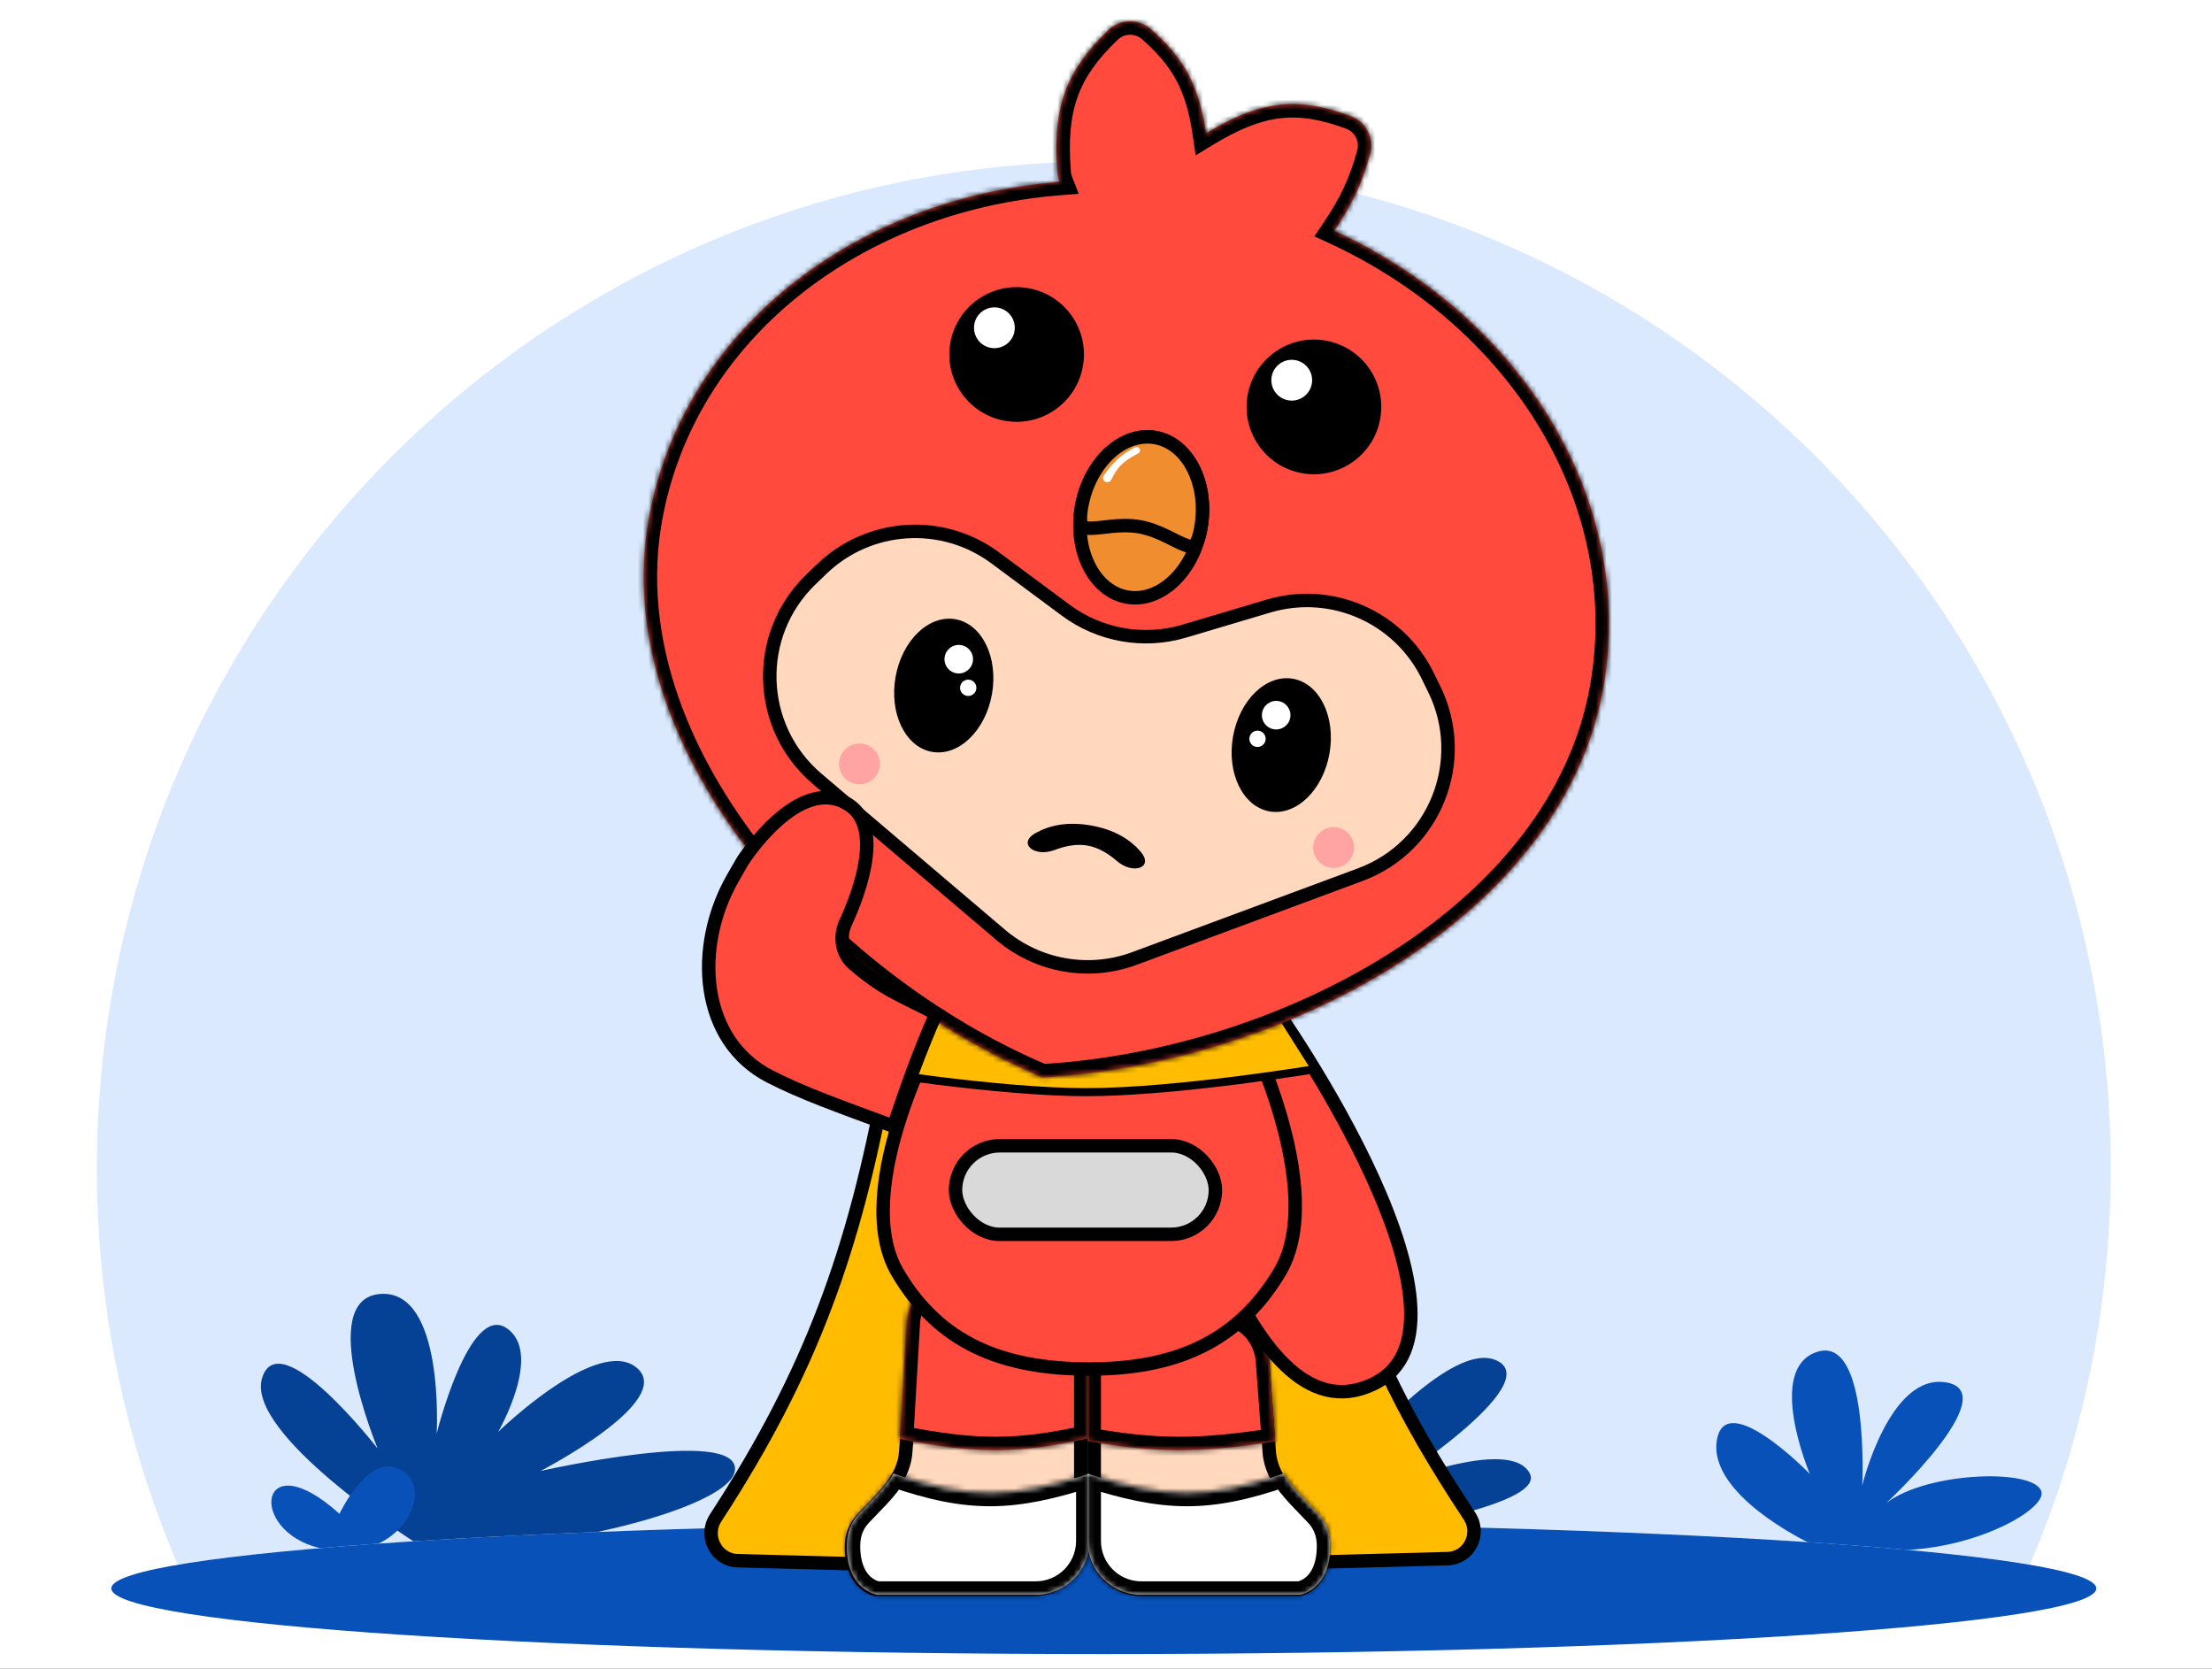 <svg width="411" height="310" viewBox="0 0 411 310" fill="none" xmlns="http://www.w3.org/2000/svg">
<rect x="0" y="0" width="411" height="310" fill="#333333" stroke="none"/>
<g clip-path="url(#clip0_330_29719)">
<rect width="411" height="310" fill="white"/>
<path fill-rule="evenodd" clip-rule="evenodd" d="M205.092 30C308.42 30 392.185 113.763 392.185 217.091C392.185 243.224 386.823 268.105 377.144 290.694C350.467 286.132 283.499 282.897 205.092 282.897C126.686 282.897 59.718 286.132 33.04 290.694C23.362 268.105 18 243.225 18 217.091C18 113.763 101.764 30 205.092 30Z" fill="#DAE9FE"/>
<path fill-rule="evenodd" clip-rule="evenodd" d="M205.092 282.896C306.94 282.896 389.503 288.354 389.503 295.089C389.503 301.823 306.94 307.282 205.092 307.282C103.244 307.282 20.681 301.823 20.681 295.089C20.681 288.354 103.244 282.896 205.092 282.896Z" fill="#0751B9"/>
<path fill-rule="evenodd" clip-rule="evenodd" d="M175.182 283.056C172.464 280.399 169.698 276.459 171.645 272.567C175.042 265.774 184.151 279.513 184.151 279.513C184.151 279.513 182.607 266.236 191.717 263.92C200.826 261.605 192.024 279.513 192.024 279.513C192.024 279.513 202.523 271.951 203.912 278.588C204.296 280.416 202.591 281.822 199.924 282.901C191.524 282.916 183.266 282.968 175.182 283.056Z" fill="#0751B9"/>
<path fill-rule="evenodd" clip-rule="evenodd" d="M238.207 283.371C237.545 282.769 230.043 279.983 225.33 274.299C219.766 267.588 217.749 258.352 230.616 265.834C235.646 268.758 241.628 275.893 241.628 275.893C241.628 275.893 234.68 255.822 241.936 254.123C249.193 252.425 247.34 275.276 247.34 275.276C247.34 275.276 268.647 248.411 278.065 252.735C287.482 257.058 257.839 276.048 257.839 276.048C257.839 276.048 280.537 266.631 284.243 273.733C286.373 277.816 272.121 281.49 259.62 283.877C252.69 283.679 245.543 283.51 238.207 283.371Z" fill="#054194"/>
<path fill-rule="evenodd" clip-rule="evenodd" d="M76.813 286.33C76.813 286.33 45.466 266.325 48.707 255.98C51.95 245.636 70.168 269.103 70.168 269.103C70.168 269.103 58.59 241.314 70.632 240.387C82.674 239.46 81.131 266.325 81.131 266.325C81.131 266.325 87.152 242.085 94.1 246.716C101.046 251.348 92.555 266.015 92.555 266.015C92.555 266.015 111.082 247.95 118.34 254.127C125.595 260.303 100.43 273.272 100.43 273.272C100.43 273.272 137.33 264.934 136.558 273.117C136.166 277.26 124.336 281.759 110.987 284.601C98.585 285.089 87.12 285.67 76.816 286.33H76.813Z" fill="#054194"/>
<path fill-rule="evenodd" clip-rule="evenodd" d="M335.858 286.493C335.858 286.493 317.444 277.686 318.988 267.651C320.532 257.616 336.28 273.827 336.28 273.827C336.28 273.827 327.942 254.219 337.67 251.132C347.397 248.044 346.006 275.989 346.006 275.989C346.006 275.989 351.1 254.838 361.755 256.845C372.409 258.852 350.484 279.231 350.484 279.231C358.118 273.306 378.485 272.739 379.323 277.214C379.912 280.358 368.152 287.212 354.432 287.937C348.808 287.425 342.601 286.943 335.866 286.494L335.858 286.493Z" fill="#0751B9"/>
<path fill-rule="evenodd" clip-rule="evenodd" d="M59.462 287.608C45.879 284.434 48.003 267.643 63.074 281.228C63.074 281.228 68.787 269.032 74.962 273.355C79.228 276.341 76.788 283.672 70.323 286.768C66.517 287.037 62.891 287.318 59.462 287.608Z" fill="#0751B9"/>
<path d="M132.96 281.999C150.766 254.709 158.708 232.156 164.536 200.615L183.588 284.937C184.307 288.117 181.838 291.124 178.578 291.037L137.039 289.937C133.06 289.832 130.785 285.332 132.96 281.999Z" fill="#FFBC01" stroke="black" stroke-width="2.5"/>
<path d="M273.03 281.638C260.014 261.988 252.987 246.954 247.85 227.641C246.473 222.467 238.688 222.266 237.352 227.451L222.67 284.407C221.84 287.624 224.322 290.741 227.644 290.653L268.98 289.558C272.958 289.453 275.228 284.955 273.03 281.638Z" fill="#FFBC01" stroke="black" stroke-width="2.5"/>
<path d="M178.757 237.874H192.062C196.894 237.874 200.812 241.792 200.812 246.624V286.514C200.811 291.346 196.894 295.264 192.062 295.264H162.755C162.736 295.26 162.712 295.255 162.686 295.249C162.576 295.223 162.405 295.175 162.194 295.096C161.771 294.936 161.195 294.649 160.616 294.147C159.5 293.18 158.205 291.267 158.205 287.416C158.205 285.132 159.007 283.523 160.086 282.355C161.615 280.7 163.616 278.817 165.166 276.865C166.753 274.867 168.08 272.562 168.281 269.816L170.03 245.983C170.366 241.412 174.173 237.874 178.757 237.874ZM162.816 295.275C162.818 295.276 162.818 295.276 162.818 295.276C162.818 295.276 162.816 295.276 162.812 295.275C162.814 295.276 162.815 295.275 162.816 295.275Z" fill="#FFD8BD" stroke="black" stroke-width="2.5"/>
<path d="M225.366 237.874H212.062C207.229 237.874 203.312 241.792 203.312 246.624V286.514C203.312 291.346 207.229 295.264 212.062 295.264H241.368C241.387 295.26 241.411 295.255 241.438 295.249C241.548 295.223 241.718 295.175 241.929 295.096C242.352 294.936 242.929 294.649 243.507 294.147C244.623 293.18 245.918 291.267 245.918 287.416C245.918 285.132 245.116 283.523 244.037 282.355C242.508 280.7 240.507 278.817 238.957 276.865C237.37 274.867 236.044 272.562 235.842 269.816L234.093 245.983C233.757 241.412 229.95 237.874 225.366 237.874ZM241.307 295.275C241.306 295.276 241.305 295.276 241.305 295.276C241.305 295.276 241.307 295.276 241.311 295.275C241.309 295.276 241.308 295.275 241.307 295.275Z" fill="#FFD8BD" stroke="black" stroke-width="2.5"/>
<mask id="path-12-inside-1_330_29719" fill="white">
<path d="M192.062 236.3C197.585 236.3 202.062 240.777 202.062 246.3V267.236C189.094 270.116 181.378 270.115 167.189 267.332L168.452 245.717C168.76 240.429 173.138 236.3 178.434 236.3H192.062Z"/>
</mask>
<path d="M192.062 236.3C197.585 236.3 202.062 240.777 202.062 246.3V267.236C189.094 270.116 181.378 270.115 167.189 267.332L168.452 245.717C168.76 240.429 173.138 236.3 178.434 236.3H192.062Z" fill="#FF4A3D"/>
<path d="M192.062 236.3L192.062 233.8H192.062V236.3ZM202.062 267.236L202.604 269.677L204.562 269.242V267.236H202.062ZM167.189 267.332L164.693 267.186L164.566 269.365L166.708 269.785L167.189 267.332ZM168.452 245.717L170.947 245.863L170.947 245.862L168.452 245.717ZM178.434 236.3L178.434 233.8L178.434 233.8L178.434 236.3ZM192.062 236.3L192.062 238.8C196.204 238.8 199.562 242.158 199.562 246.3H202.062H204.562C204.562 239.396 198.965 233.8 192.062 233.8L192.062 236.3ZM202.062 246.3H199.562V267.236H202.062H204.562V246.3H202.062ZM202.062 267.236L201.52 264.796C188.921 267.593 181.556 267.603 167.67 264.879L167.189 267.332L166.708 269.785C181.201 272.628 189.266 272.638 202.604 269.677L202.062 267.236ZM167.189 267.332L169.685 267.478L170.947 245.863L168.452 245.717L165.956 245.571L164.693 267.186L167.189 267.332ZM168.452 245.717L170.947 245.862C171.179 241.897 174.462 238.8 178.434 238.8L178.434 236.3L178.434 233.8C171.814 233.8 166.342 238.962 165.956 245.571L168.452 245.717ZM178.434 236.3V238.8H192.062V236.3V233.8H178.434V236.3Z" fill="black" mask="url(#path-12-inside-1_330_29719)"/>
<mask id="path-14-inside-2_330_29719" fill="white">
<path d="M212.062 243.447C206.539 243.447 202.062 247.925 202.062 253.447V267.706C215.03 269.964 222.745 269.963 236.934 267.78L235.811 252.705C235.422 247.485 231.074 243.447 225.839 243.447H212.062Z"/>
</mask>
<path d="M212.062 243.447C206.539 243.447 202.062 247.925 202.062 253.447V267.706C215.03 269.964 222.745 269.963 236.934 267.78L235.811 252.705C235.422 247.485 231.074 243.447 225.839 243.447H212.062Z" fill="#FF4A3D"/>
<path d="M202.062 253.447L199.562 253.447L199.562 253.447L202.062 253.447ZM202.062 267.706L201.633 270.169L199.562 269.808V267.706H202.062ZM236.934 267.78L239.427 267.595L239.599 269.9L237.314 270.251L236.934 267.78ZM235.811 252.705L233.318 252.891L233.318 252.891L235.811 252.705ZM225.839 243.447L225.839 240.947L225.839 240.947L225.839 243.447ZM212.062 243.447V245.947C207.92 245.947 204.562 249.305 204.562 253.447L202.062 253.447L199.562 253.447C199.562 246.544 205.158 240.947 212.062 240.947V243.447ZM202.062 253.447H204.562V267.706H202.062H199.562V253.447H202.062ZM202.062 267.706L202.491 265.243C215.165 267.45 222.605 267.455 236.554 265.309L236.934 267.78L237.314 270.251C222.885 272.471 214.895 272.478 201.633 270.169L202.062 267.706ZM236.934 267.78L234.441 267.966L233.318 252.891L235.811 252.705L238.304 252.519L239.427 267.595L236.934 267.78ZM235.811 252.705L233.318 252.891C233.026 248.975 229.765 245.947 225.839 245.947L225.839 243.447L225.839 240.947C232.383 240.948 237.818 245.994 238.304 252.519L235.811 252.705ZM225.839 243.447V245.947H212.062V243.447V240.947H225.839V243.447Z" fill="black" mask="url(#path-14-inside-2_330_29719)"/>
<path d="M215.702 197.196C215.804 197.714 215.949 198.432 216.137 199.321C216.551 201.28 217.174 204.071 218.004 207.386C219.667 214.023 222.159 222.743 225.481 231.119C228.813 239.522 232.935 247.458 237.808 252.623C240.237 255.198 242.8 257.028 245.487 257.92C248.146 258.804 251 258.795 254.103 257.575C257.234 256.343 259.277 254.404 260.523 251.964C261.783 249.494 262.27 246.423 262.11 242.89C261.788 235.801 258.876 227.203 255.049 218.801C251.235 210.427 246.571 202.371 242.852 196.4C240.995 193.416 239.376 190.958 238.223 189.247C237.71 188.486 237.289 187.873 236.98 187.427L215.702 197.196Z" fill="#FF4A3D" stroke="black" stroke-width="2.5"/>
<path d="M231.234 190.114C231.33 190.307 231.445 190.538 231.574 190.807C232.002 191.696 232.605 192.99 233.299 194.593C234.688 197.802 236.436 202.242 237.881 207.179C239.327 212.121 240.458 217.52 240.635 222.655C240.812 227.8 240.029 232.574 237.758 236.36C233.737 243.063 228.745 247.546 222.837 250.359C216.912 253.181 209.99 254.359 202.067 254.326C194.205 254.293 187.32 253.11 181.444 250.302C175.588 247.503 170.662 243.056 166.752 236.372C164.516 232.549 163.838 227.762 164.159 222.612C164.48 217.472 165.791 212.08 167.417 207.149C169.04 202.225 170.964 197.802 172.483 194.607C173.242 193.011 173.899 191.725 174.365 190.84C174.515 190.555 174.647 190.313 174.754 190.114H231.234Z" fill="#FF4A3D" stroke="black" stroke-width="2.5"/>
<path d="M237.279 187.34L244.412 198.614C244.392 198.617 244.372 198.622 244.352 198.625C243.589 198.747 242.481 198.923 241.097 199.133C238.328 199.553 234.456 200.113 230.046 200.672C221.217 201.792 210.263 202.904 201.684 202.896C193.476 202.889 182.994 201.852 174.545 200.812C170.325 200.293 166.62 199.774 163.97 199.385C162.651 199.191 161.593 199.029 160.864 198.916L168.355 187.34H237.279Z" fill="#FFBC01" stroke="black" stroke-width="1.5"/>
<mask id="path-19-inside-3_330_29719" fill="white">
<path d="M205.944 5.577C208.132 3.477 211.566 3.402 213.841 5.412C216.903 8.117 219.173 10.733 220.83 13.861C222.446 16.911 223.441 20.378 224.084 24.767C229.01 21.782 233.211 20.029 237.45 19.505C241.784 18.969 246.031 19.732 250.985 21.563C253.829 22.614 255.381 25.666 254.59 28.582C253.132 33.948 251.277 37.933 247.927 42.865C282.527 58.808 304.082 92.755 297.903 127.798C294.105 149.334 279.079 166.752 259.75 179.059C240.407 191.374 216.486 198.759 194.292 200.137L193.7 200.174L193.154 199.94C172.91 191.27 152.955 176.144 138.954 157.903C124.964 139.676 116.721 118.06 120.519 96.52C126.717 61.372 158.756 36.803 196.872 33.775C196.665 33.246 196.531 32.679 196.484 32.086C196.008 26.124 196.355 21.39 197.866 17.171C199.38 12.941 202.024 9.341 205.944 5.577ZM160.976 46.673L160.977 46.673L160.976 46.673Z"/>
</mask>
<path d="M205.944 5.577C208.132 3.477 211.566 3.402 213.841 5.412C216.903 8.117 219.173 10.733 220.83 13.861C222.446 16.911 223.441 20.378 224.084 24.767C229.01 21.782 233.211 20.029 237.45 19.505C241.784 18.969 246.031 19.732 250.985 21.563C253.829 22.614 255.381 25.666 254.59 28.582C253.132 33.948 251.277 37.933 247.927 42.865C282.527 58.808 304.082 92.755 297.903 127.798C294.105 149.334 279.079 166.752 259.75 179.059C240.407 191.374 216.486 198.759 194.292 200.137L193.7 200.174L193.154 199.94C172.91 191.27 152.955 176.144 138.954 157.903C124.964 139.676 116.721 118.06 120.519 96.52C126.717 61.372 158.756 36.803 196.872 33.775C196.665 33.246 196.531 32.679 196.484 32.086C196.008 26.124 196.355 21.39 197.866 17.171C199.38 12.941 202.024 9.341 205.944 5.577ZM160.976 46.673L160.977 46.673L160.976 46.673Z" fill="#FF4A3D"/>
<path d="M205.944 5.577L204.213 3.773L204.212 3.774L205.944 5.577ZM213.841 5.412L215.496 3.538L215.496 3.538L213.841 5.412ZM220.83 13.861L223.039 12.691L223.039 12.691L220.83 13.861ZM224.084 24.767L221.61 25.128L222.156 28.858L225.379 26.905L224.084 24.767ZM237.45 19.505L237.144 17.024L237.144 17.024L237.45 19.505ZM250.985 21.563L251.852 19.218L251.852 19.218L250.985 21.563ZM254.59 28.582L257.002 29.237L257.002 29.237L254.59 28.582ZM247.927 42.865L245.859 41.461L244.202 43.901L246.881 45.136L247.927 42.865ZM297.903 127.798L300.365 128.232L300.365 128.232L297.903 127.798ZM259.75 179.059L261.093 181.168L261.093 181.168L259.75 179.059ZM194.292 200.137L194.445 202.633L194.447 202.633L194.292 200.137ZM193.7 200.174L192.715 202.471L193.26 202.705L193.853 202.669L193.7 200.174ZM193.154 199.94L194.14 197.642L194.138 197.642L193.154 199.94ZM138.954 157.903L136.97 159.425L136.97 159.425L138.954 157.903ZM120.519 96.52L118.057 96.086L118.057 96.086L120.519 96.52ZM196.872 33.775L197.07 36.267L200.43 36L199.2 32.863L196.872 33.775ZM196.484 32.086L193.992 32.285L193.992 32.285L196.484 32.086ZM197.866 17.171L195.512 16.328L195.512 16.328L197.866 17.171ZM205.944 5.577L207.675 7.381C208.926 6.18 210.888 6.139 212.186 7.285L213.841 5.412L215.496 3.538C212.245 0.666 207.337 0.774 204.213 3.773L205.944 5.577ZM213.841 5.412L212.186 7.285C215.104 9.863 217.147 12.25 218.621 15.032L220.83 13.861L223.039 12.691C221.198 9.215 218.703 6.371 215.496 3.538L213.841 5.412ZM220.83 13.861L218.621 15.032C220.062 17.75 220.994 20.918 221.61 25.128L224.084 24.767L226.557 24.404C225.889 19.838 224.831 16.072 223.039 12.691L220.83 13.861ZM224.084 24.767L225.379 26.905C230.153 24.012 234.007 22.449 237.757 21.986L237.45 19.505L237.144 17.024C232.415 17.608 227.868 19.551 222.788 22.628L224.084 24.767ZM237.45 19.505L237.757 21.986C241.564 21.515 245.393 22.162 250.118 23.908L250.985 21.563L251.852 19.218C246.669 17.303 242.004 16.423 237.144 17.024L237.45 19.505ZM250.985 21.563L250.118 23.908C251.737 24.506 252.632 26.25 252.177 27.927L254.59 28.582L257.002 29.237C258.13 25.083 255.921 20.722 251.852 19.218L250.985 21.563ZM254.59 28.582L252.177 27.926C250.797 33.008 249.063 36.742 245.859 41.461L247.927 42.865L249.995 44.27C253.49 39.124 255.467 34.888 257.002 29.237L254.59 28.582ZM247.927 42.865L246.881 45.136C280.685 60.712 301.381 93.676 295.441 127.364L297.903 127.798L300.365 128.232C306.783 91.834 284.369 56.904 248.973 40.595L247.927 42.865ZM297.903 127.798L295.441 127.364C291.806 147.979 277.376 164.872 258.407 176.95L259.75 179.059L261.093 181.168C280.783 168.631 296.405 150.689 300.365 128.232L297.903 127.798ZM259.75 179.059L258.407 176.95C239.439 189.027 215.93 196.289 194.137 197.642L194.292 200.137L194.447 202.633C217.041 201.229 241.375 193.722 261.093 181.168L259.75 179.059ZM194.292 200.137L194.139 197.642L193.547 197.678L193.7 200.174L193.853 202.669L194.445 202.633L194.292 200.137ZM193.7 200.174L194.685 197.876L194.14 197.642L193.154 199.94L192.169 202.237L192.715 202.471L193.7 200.174ZM193.154 199.94L194.138 197.642C174.277 189.136 154.669 174.272 140.937 156.381L138.954 157.903L136.97 159.425C151.24 178.016 171.544 193.405 192.17 202.238L193.154 199.94ZM138.954 157.903L140.937 156.381C127.204 138.489 119.346 117.57 122.981 96.954L120.519 96.52L118.057 96.086C114.096 118.55 122.724 140.864 136.97 159.425L138.954 157.903ZM120.519 96.52L122.981 96.954C128.939 63.165 159.829 39.225 197.07 36.267L196.872 33.775L196.675 31.283C157.683 34.38 124.495 59.578 118.057 96.086L120.519 96.52ZM196.872 33.775L199.2 32.863C199.081 32.559 199.004 32.233 198.976 31.887L196.484 32.086L193.992 32.285C194.059 33.125 194.249 33.932 194.545 34.687L196.872 33.775ZM196.484 32.086L198.976 31.887C198.515 26.112 198.873 21.772 200.219 18.013L197.866 17.171L195.512 16.328C193.836 21.009 193.501 26.136 193.992 32.285L196.484 32.086ZM197.866 17.171L200.219 18.014C201.562 14.265 203.928 10.979 207.675 7.38L205.944 5.577L204.212 3.774C200.12 7.703 197.199 11.617 195.512 16.328L197.866 17.171ZM160.976 46.673L160.542 49.135L160.543 49.135L160.977 46.673L161.411 44.211L161.41 44.211L160.976 46.673ZM160.977 46.673L161.411 44.211L161.41 44.211L160.976 46.673L160.542 49.135L160.543 49.135L160.977 46.673Z" fill="black" mask="url(#path-19-inside-3_330_29719)"/>
<path d="M151.833 144.692L185.919 173.664C192.811 179.522 202.329 181.201 210.809 178.053L252.748 162.486C266.607 157.342 273 141.361 266.513 128.078L265.295 125.584C259.932 114.602 247.417 109.107 235.703 112.591L220.052 117.247C212.509 119.49 204.351 118.052 198.031 113.364L184.916 103.636C175.1 96.356 161.46 97.239 152.664 105.724L150.667 107.651C140.028 117.915 140.57 135.118 151.833 144.692Z" fill="#FFD8BD" stroke="black" stroke-width="2.5"/>
<path d="M192.436 154.747C188.949 156.695 192.217 159.334 195.948 157.909C197.982 157.132 200.085 156.738 202.059 157.086C204.034 157.434 205.875 158.523 207.52 159.949C210.538 162.565 214.512 161.203 211.903 158.179C209.991 155.965 207.093 154.125 202.717 153.353C198.342 152.582 194.989 153.32 192.436 154.747Z" fill="black"/>
<circle cx="159.701" cy="141.919" r="3.79" transform="rotate(10 159.701 141.919)" fill="#FFA3A3"/>
<circle cx="247.797" cy="157.454" r="3.79" transform="rotate(10 247.797 157.454)" fill="#FFA3A3"/>
<ellipse cx="175.354" cy="127.358" rx="9.097" ry="12.509" transform="rotate(10 175.354 127.358)" fill="black"/>
<circle cx="178.142" cy="122.461" r="2.653" transform="rotate(10 178.142 122.461)" fill="white"/>
<circle cx="179.9" cy="127.775" r="1.516" transform="rotate(10 179.9 127.775)" fill="white"/>
<ellipse cx="9.097" cy="12.509" rx="9.097" ry="12.509" transform="matrix(-0.985 -0.174 -0.174 0.985 249.198 127.678)" fill="black"/>
<circle cx="2.653" cy="2.653" r="2.653" transform="matrix(-0.985 -0.174 -0.174 0.985 240.196 130.71)" fill="white"/>
<circle cx="1.516" cy="1.516" r="1.516" transform="matrix(-0.985 -0.174 -0.174 0.985 235.41 136.023)" fill="white"/>
<circle cx="188.894" cy="65.853" r="12.509" transform="rotate(10 188.894 65.853)" fill="black"/>
<circle cx="184.765" cy="60.891" r="3.79" transform="rotate(10 184.765 60.891)" fill="white"/>
<circle cx="12.509" cy="12.509" r="12.509" transform="matrix(-0.985 -0.174 -0.174 0.985 258.632 65.449)" fill="black"/>
<circle cx="240.012" cy="70.633" r="3.79" transform="rotate(10 240.012 70.633)" fill="white"/>
<path d="M214.655 81.287C217.594 81.805 220.066 83.839 221.644 86.871C223.224 89.904 223.868 93.877 223.13 98.062C222.392 102.247 220.427 105.762 217.906 108.072C215.386 110.381 212.368 111.446 209.429 110.927C206.489 110.409 204.017 108.376 202.438 105.344C200.859 102.311 200.216 98.337 200.954 94.152C201.692 89.967 203.656 86.453 206.177 84.143C208.697 81.834 211.716 80.769 214.655 81.287Z" fill="#EF8D2F" stroke="black" stroke-width="2.5"/>
<path d="M214.655 81.287C217.594 81.805 220.066 83.839 221.644 86.871C223.224 89.904 223.868 93.877 223.13 98.062C222.745 100.244 222.231 101.056 221.879 101.332C221.652 101.51 221.283 101.618 220.314 101.28C219.319 100.934 218.222 100.316 216.714 99.592C215.281 98.904 213.603 98.192 211.732 97.862C209.862 97.532 208.042 97.628 206.46 97.784C204.795 97.949 203.553 98.154 202.499 98.139C201.474 98.125 201.163 97.897 201.011 97.653C200.775 97.273 200.569 96.334 200.954 94.152C201.692 89.967 203.656 86.453 206.177 84.143C208.697 81.834 211.716 80.769 214.655 81.287Z" fill="#EF8D2F" stroke="black" stroke-width="2.5"/>
<path d="M210.887 83.101C208.256 84.499 206.82 85.837 205.072 88.34C204.736 88.821 205.021 89.481 205.598 89.583C205.975 89.65 206.346 89.443 206.506 89.095C207.733 86.423 209.144 85.461 211.473 84.249C211.867 84.044 211.945 83.512 211.624 83.206C211.426 83.016 211.129 82.973 210.887 83.101Z" fill="white"/>
<mask id="path-38-inside-4_330_29719" fill="white">
<path d="M166.052 273.771C180.157 278.627 188.13 278.382 202.44 273.771V286.274C202.44 291.797 197.963 296.274 192.44 296.274H163.02C162.987 296.27 157.334 295.492 157.334 287.177C157.334 284.561 158.267 282.653 159.547 281.268C161.763 278.869 164.454 276.479 166.052 273.686V273.771Z"/>
</mask>
<path d="M166.052 273.771C180.157 278.627 188.13 278.382 202.44 273.771V286.274C202.44 291.797 197.963 296.274 192.44 296.274H163.02C162.987 296.27 157.334 295.492 157.334 287.177C157.334 284.561 158.267 282.653 159.547 281.268C161.763 278.869 164.454 276.479 166.052 273.686V273.771Z" fill="white"/>
<path d="M166.052 273.771H163.552V275.554L165.238 276.134L166.052 273.771ZM202.44 273.771H204.94V270.338L201.674 271.391L202.44 273.771ZM202.44 286.274L204.94 286.274V286.274H202.44ZM163.02 296.274L162.684 298.752L162.851 298.774H163.02V296.274ZM157.334 287.177L154.834 287.177V287.177L157.334 287.177ZM159.547 281.268L157.711 279.571L157.711 279.571L159.547 281.268ZM166.052 273.686H168.552V264.279L163.882 272.444L166.052 273.686ZM166.052 273.771L165.238 276.134C172.439 278.614 178.254 279.854 184.183 279.821C190.097 279.788 195.948 278.489 203.207 276.15L202.44 273.771L201.674 271.391C194.622 273.663 189.331 274.792 184.155 274.821C178.993 274.85 173.769 273.784 166.866 271.407L166.052 273.771ZM202.44 273.771H199.94V286.274H202.44H204.94V273.771H202.44ZM202.44 286.274L199.94 286.274C199.94 290.417 196.583 293.774 192.44 293.774V296.274V298.774C199.344 298.774 204.94 293.178 204.94 286.274L202.44 286.274ZM192.44 296.274V293.774H163.02V296.274V298.774H192.44V296.274ZM163.02 296.274L163.355 293.797C163.588 293.829 162.71 293.744 161.807 292.957C160.998 292.252 159.834 290.7 159.834 287.177L157.334 287.177L154.834 287.177C154.834 291.969 156.497 294.963 158.522 296.727C160.453 298.409 162.419 298.716 162.684 298.752L163.02 296.274ZM157.334 287.177L159.834 287.177C159.834 285.224 160.506 283.914 161.383 282.964L159.547 281.268L157.711 279.571C156.027 281.393 154.834 283.898 154.834 287.177L157.334 287.177ZM159.547 281.268L161.383 282.964C161.911 282.393 162.471 281.818 163.065 281.207C163.651 280.606 164.268 279.971 164.869 279.319C166.065 278.022 167.285 276.565 168.222 274.927L166.052 273.686L163.882 272.444C163.221 273.599 162.297 274.733 161.193 275.93C160.645 276.524 160.074 277.112 159.482 277.72C158.898 278.32 158.291 278.943 157.711 279.571L159.547 281.268ZM166.052 273.686H163.552V273.771H166.052H168.552V273.686H166.052Z" fill="black" mask="url(#path-38-inside-4_330_29719)"/>
<mask id="path-40-inside-5_330_29719" fill="white">
<path d="M238.449 273.771C224.345 278.627 216.372 278.382 202.062 273.771V286.274C202.062 291.797 206.539 296.274 212.062 296.274H241.483C241.527 296.268 247.168 295.483 247.168 287.177C247.168 284.561 246.235 282.653 244.955 281.268C242.739 278.869 240.047 276.478 238.449 273.685V273.771Z"/>
</mask>
<path d="M238.449 273.771C224.345 278.627 216.372 278.382 202.062 273.771V286.274C202.062 291.797 206.539 296.274 212.062 296.274H241.483C241.527 296.268 247.168 295.483 247.168 287.177C247.168 284.561 246.235 282.653 244.955 281.268C242.739 278.869 240.047 276.478 238.449 273.685V273.771Z" fill="white"/>
<path d="M238.449 273.771H240.949V275.554L239.263 276.134L238.449 273.771ZM202.062 273.771H199.562V270.338L202.829 271.391L202.062 273.771ZM202.062 286.274L199.562 286.274V286.274H202.062ZM241.483 296.274L241.82 298.752L241.652 298.774H241.483V296.274ZM247.168 287.177L249.668 287.177V287.177L247.168 287.177ZM244.955 281.268L246.792 279.571L246.792 279.571L244.955 281.268ZM238.449 273.685H235.949V264.277L240.62 272.444L238.449 273.685ZM238.449 273.771L239.263 276.134C232.062 278.614 226.247 279.854 220.319 279.821C214.404 279.788 208.554 278.489 201.295 276.15L202.062 273.771L202.829 271.391C209.88 273.663 215.171 274.792 220.347 274.821C225.508 274.85 230.732 273.784 237.636 271.407L238.449 273.771ZM202.062 273.771H204.562V286.274H202.062H199.562V273.771H202.062ZM202.062 286.274L204.562 286.274C204.562 290.417 207.92 293.774 212.062 293.774V296.274V298.774C205.158 298.774 199.562 293.178 199.562 286.274L202.062 286.274ZM212.062 296.274V293.774H241.483V296.274V298.774H212.062V296.274ZM241.483 296.274L241.145 293.797C240.918 293.828 241.796 293.742 242.698 292.954C243.507 292.249 244.668 290.696 244.668 287.177L247.168 287.177L249.668 287.177C249.668 291.963 248.009 294.956 245.986 296.722C244.057 298.405 242.092 298.715 241.82 298.752L241.483 296.274ZM247.168 287.177L244.668 287.177C244.668 285.224 243.996 283.914 243.119 282.964L244.955 281.268L246.792 279.571C248.475 281.393 249.668 283.898 249.668 287.177L247.168 287.177ZM244.955 281.268L243.119 282.964C242.591 282.393 242.031 281.818 241.437 281.207C240.851 280.605 240.234 279.971 239.633 279.319C238.436 278.022 237.216 276.564 236.279 274.926L238.449 273.685L240.62 272.444C241.28 273.598 242.205 274.733 243.308 275.929C243.857 276.524 244.428 277.111 245.02 277.72C245.604 278.32 246.211 278.943 246.792 279.571L244.955 281.268ZM238.449 273.685H240.949V273.771H238.449H235.949V273.685H238.449Z" fill="black" mask="url(#path-40-inside-5_330_29719)"/>
<path d="M157.461 149.35C160.638 151.256 161.434 154.925 160.889 159.337C160.35 163.704 158.532 168.333 157.104 171.432C155.929 173.984 156.365 177.179 158.619 179.105C164.218 183.889 166.649 184.578 173.916 188.302C170.524 196.136 168.688 201.34 166.035 209.231C155.922 205.51 149.007 203.043 143.064 199.99C136.587 196.662 133.016 190.713 131.989 183.916C130.957 177.094 132.503 169.461 136.248 162.973L137.996 159.946C137.999 159.941 138.003 159.936 138.006 159.93C138.025 159.901 138.055 159.856 138.093 159.797C138.17 159.68 138.287 159.506 138.439 159.286C138.745 158.843 139.197 158.214 139.77 157.476C140.921 155.997 142.549 154.104 144.474 152.408C148.424 148.928 153.077 146.72 157.461 149.35Z" fill="#FF4A3D" stroke="black" stroke-width="2.5"/>
<rect x="177.537" y="212.857" width="48.292" height="16.452" rx="8.226" fill="#D9D9D9" stroke="black" stroke-width="2.5"/>
</g>
<defs>
<clipPath id="clip0_330_29719">
<rect width="411" height="310" fill="white"/>
</clipPath>
</defs>
</svg>
